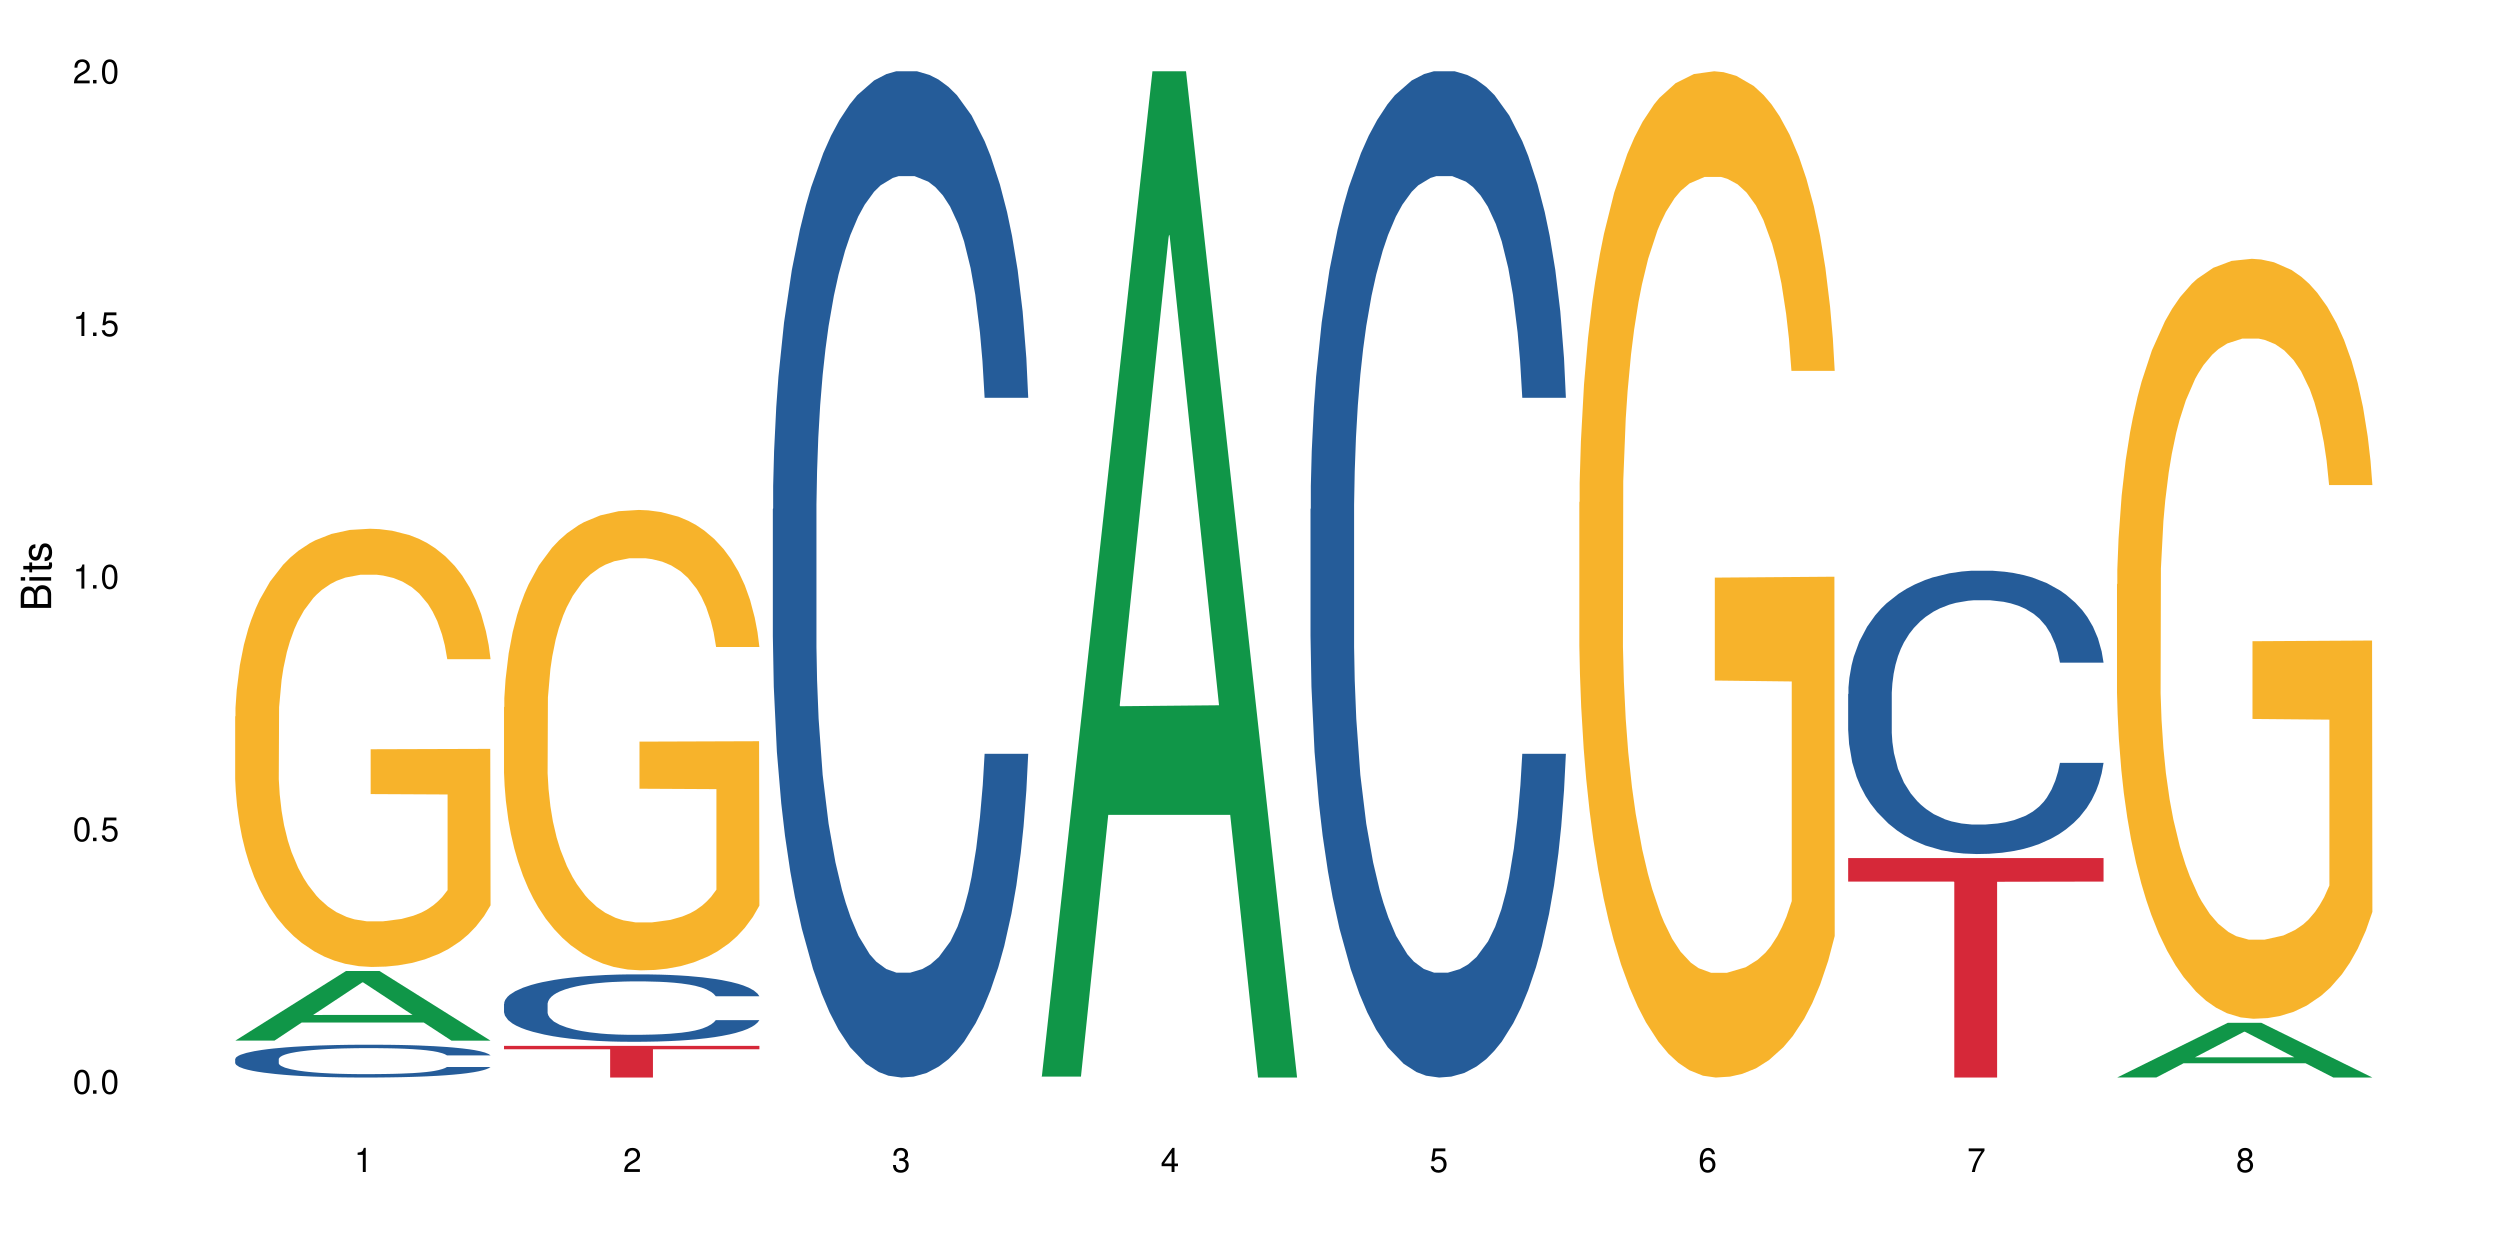 <?xml version="1.0" encoding="UTF-8"?>
<svg xmlns="http://www.w3.org/2000/svg" xmlns:xlink="http://www.w3.org/1999/xlink" width="720" height="360" viewBox="0 0 720 360">
<defs>
<g>
<g id="glyph-0-0">
</g>
<g id="glyph-0-1">
<path d="M 2.641 -6.938 C 2 -6.938 1.422 -6.656 1.078 -6.172 C 0.641 -5.562 0.406 -4.641 0.406 -3.359 C 0.406 -1.016 1.188 0.219 2.641 0.219 C 4.078 0.219 4.859 -1.016 4.859 -3.297 C 4.859 -4.641 4.656 -5.547 4.203 -6.172 C 3.844 -6.656 3.281 -6.938 2.641 -6.938 Z M 2.641 -6.188 C 3.547 -6.188 4 -5.25 4 -3.375 C 4 -1.406 3.562 -0.484 2.625 -0.484 C 1.734 -0.484 1.281 -1.438 1.281 -3.344 C 1.281 -5.25 1.734 -6.188 2.641 -6.188 Z M 2.641 -6.188 "/>
</g>
<g id="glyph-0-2">
<path d="M 1.828 -1 L 0.828 -1 L 0.828 0 L 1.828 0 Z M 1.828 -1 "/>
</g>
<g id="glyph-0-3">
<path d="M 4.562 -6.797 L 1.062 -6.797 L 0.547 -3.094 L 1.328 -3.094 C 1.719 -3.562 2.047 -3.734 2.578 -3.734 C 3.484 -3.734 4.062 -3.109 4.062 -2.094 C 4.062 -1.125 3.484 -0.531 2.578 -0.531 C 1.828 -0.531 1.375 -0.906 1.188 -1.672 L 0.328 -1.672 C 0.453 -1.109 0.547 -0.844 0.75 -0.594 C 1.125 -0.078 1.828 0.219 2.594 0.219 C 3.969 0.219 4.922 -0.781 4.922 -2.219 C 4.922 -3.562 4.031 -4.484 2.719 -4.484 C 2.25 -4.484 1.859 -4.359 1.469 -4.062 L 1.734 -5.969 L 4.562 -5.969 Z M 4.562 -6.797 "/>
</g>
<g id="glyph-0-4">
<path d="M 2.484 -4.938 L 2.484 0 L 3.328 0 L 3.328 -6.938 L 2.766 -6.938 C 2.469 -5.875 2.281 -5.734 0.984 -5.562 L 0.984 -4.938 Z M 2.484 -4.938 "/>
</g>
<g id="glyph-0-5">
<path d="M 4.859 -0.828 L 1.281 -0.828 C 1.359 -1.406 1.672 -1.781 2.5 -2.281 L 3.469 -2.828 C 4.406 -3.344 4.906 -4.062 4.906 -4.906 C 4.906 -5.484 4.672 -6.031 4.266 -6.406 C 3.859 -6.766 3.375 -6.938 2.719 -6.938 C 1.859 -6.938 1.219 -6.625 0.844 -6.031 C 0.609 -5.672 0.5 -5.234 0.484 -4.531 L 1.328 -4.531 C 1.359 -5.016 1.406 -5.281 1.531 -5.516 C 1.75 -5.938 2.188 -6.203 2.703 -6.203 C 3.469 -6.203 4.031 -5.641 4.031 -4.891 C 4.031 -4.344 3.719 -3.859 3.125 -3.516 L 2.234 -3 C 0.812 -2.172 0.406 -1.531 0.328 -0.016 L 4.859 -0.016 Z M 4.859 -0.828 "/>
</g>
<g id="glyph-0-6">
<path d="M 2.125 -3.188 L 2.578 -3.188 C 3.5 -3.188 3.984 -2.766 3.984 -1.922 C 3.984 -1.062 3.469 -0.531 2.594 -0.531 C 1.656 -0.531 1.203 -1 1.156 -2.016 L 0.312 -2.016 C 0.344 -1.453 0.438 -1.094 0.609 -0.781 C 0.953 -0.109 1.625 0.219 2.547 0.219 C 3.953 0.219 4.859 -0.625 4.859 -1.938 C 4.859 -2.828 4.516 -3.297 3.703 -3.594 C 4.344 -3.844 4.656 -4.328 4.656 -5.031 C 4.656 -6.219 3.875 -6.938 2.578 -6.938 C 1.203 -6.938 0.484 -6.172 0.453 -4.703 L 1.297 -4.703 C 1.312 -5.125 1.344 -5.359 1.453 -5.578 C 1.641 -5.969 2.062 -6.203 2.594 -6.203 C 3.344 -6.203 3.797 -5.75 3.797 -5 C 3.797 -4.516 3.609 -4.219 3.25 -4.047 C 3.016 -3.953 2.703 -3.922 2.125 -3.906 Z M 2.125 -3.188 "/>
</g>
<g id="glyph-0-7">
<path d="M 3.141 -1.672 L 3.141 0 L 3.984 0 L 3.984 -1.672 L 4.984 -1.672 L 4.984 -2.438 L 3.984 -2.438 L 3.984 -6.938 L 3.359 -6.938 L 0.266 -2.578 L 0.266 -1.672 Z M 3.141 -2.438 L 1 -2.438 L 3.141 -5.5 Z M 3.141 -2.438 "/>
</g>
<g id="glyph-0-8">
<path d="M 4.781 -5.125 C 4.609 -6.266 3.891 -6.938 2.844 -6.938 C 2.094 -6.938 1.422 -6.578 1.031 -5.953 C 0.594 -5.266 0.406 -4.422 0.406 -3.172 C 0.406 -2 0.578 -1.25 0.984 -0.641 C 1.359 -0.078 1.953 0.219 2.703 0.219 C 3.984 0.219 4.922 -0.75 4.922 -2.094 C 4.922 -3.375 4.062 -4.281 2.844 -4.281 C 2.172 -4.281 1.641 -4.031 1.281 -3.516 C 1.281 -5.234 1.828 -6.188 2.797 -6.188 C 3.391 -6.188 3.797 -5.797 3.938 -5.125 Z M 2.734 -3.531 C 3.547 -3.531 4.062 -2.953 4.062 -2.031 C 4.062 -1.156 3.484 -0.531 2.703 -0.531 C 1.922 -0.531 1.328 -1.188 1.328 -2.078 C 1.328 -2.938 1.906 -3.531 2.734 -3.531 Z M 2.734 -3.531 "/>
</g>
<g id="glyph-0-9">
<path d="M 4.984 -6.797 L 0.438 -6.797 L 0.438 -5.969 L 4.109 -5.969 C 2.5 -3.656 1.828 -2.234 1.328 0 L 2.219 0 C 2.594 -2.172 3.453 -4.047 4.984 -6.094 Z M 4.984 -6.797 "/>
</g>
<g id="glyph-0-10">
<path d="M 3.75 -3.656 C 4.469 -4.094 4.688 -4.438 4.688 -5.078 C 4.688 -6.172 3.844 -6.938 2.641 -6.938 C 1.438 -6.938 0.594 -6.172 0.594 -5.094 C 0.594 -4.438 0.812 -4.094 1.516 -3.656 C 0.734 -3.266 0.359 -2.703 0.359 -1.922 C 0.359 -0.656 1.281 0.219 2.641 0.219 C 3.984 0.219 4.922 -0.656 4.922 -1.922 C 4.922 -2.703 4.531 -3.266 3.75 -3.656 Z M 2.641 -6.188 C 3.359 -6.188 3.812 -5.75 3.812 -5.062 C 3.812 -4.406 3.344 -3.984 2.641 -3.984 C 1.922 -3.984 1.453 -4.406 1.453 -5.078 C 1.453 -5.75 1.922 -6.188 2.641 -6.188 Z M 2.641 -3.266 C 3.484 -3.266 4.062 -2.719 4.062 -1.906 C 4.062 -1.078 3.484 -0.531 2.625 -0.531 C 1.797 -0.531 1.219 -1.094 1.219 -1.906 C 1.219 -2.719 1.781 -3.266 2.641 -3.266 Z M 2.641 -3.266 "/>
</g>
<g id="glyph-1-0">
</g>
<g id="glyph-1-1">
<path d="M 0 -0.953 L 0 -4.891 C 0 -5.719 -0.234 -6.344 -0.734 -6.797 C -1.188 -7.234 -1.812 -7.469 -2.5 -7.469 C -3.547 -7.469 -4.188 -7 -4.625 -5.875 C -4.984 -6.688 -5.625 -7.094 -6.531 -7.094 C -7.172 -7.094 -7.734 -6.859 -8.141 -6.391 C -8.562 -5.922 -8.75 -5.344 -8.75 -4.5 L -8.75 -0.953 Z M -4.984 -2.062 L -7.766 -2.062 L -7.766 -4.219 C -7.766 -4.844 -7.688 -5.203 -7.453 -5.5 C -7.219 -5.812 -6.859 -5.969 -6.375 -5.969 C -5.891 -5.969 -5.531 -5.812 -5.297 -5.5 C -5.062 -5.203 -4.984 -4.844 -4.984 -4.219 Z M -0.984 -2.062 L -4 -2.062 L -4 -4.781 C -4 -5.766 -3.438 -6.359 -2.484 -6.359 C -1.547 -6.359 -0.984 -5.766 -0.984 -4.781 Z M -0.984 -2.062 "/>
</g>
<g id="glyph-1-2">
<path d="M -6.281 -1.797 L -6.281 -0.797 L 0 -0.797 L 0 -1.797 Z M -8.75 -1.797 L -8.75 -0.797 L -7.484 -0.797 L -7.484 -1.797 Z M -8.75 -1.797 "/>
</g>
<g id="glyph-1-3">
<path d="M -6.281 -3.047 L -6.281 -2.016 L -8.016 -2.016 L -8.016 -1.016 L -6.281 -1.016 L -6.281 -0.172 L -5.469 -0.172 L -5.469 -1.016 L -0.719 -1.016 C -0.078 -1.016 0.281 -1.453 0.281 -2.234 C 0.281 -2.5 0.25 -2.719 0.188 -3.047 L -0.641 -3.047 C -0.609 -2.906 -0.594 -2.766 -0.594 -2.562 C -0.594 -2.141 -0.719 -2.016 -1.156 -2.016 L -5.469 -2.016 L -5.469 -3.047 Z M -6.281 -3.047 "/>
</g>
<g id="glyph-1-4">
<path d="M -4.531 -5.25 C -5.766 -5.25 -6.469 -4.422 -6.469 -2.969 C -6.469 -1.516 -5.719 -0.562 -4.547 -0.562 C -3.562 -0.562 -3.094 -1.062 -2.734 -2.562 L -2.516 -3.484 C -2.344 -4.188 -2.094 -4.469 -1.641 -4.469 C -1.047 -4.469 -0.641 -3.875 -0.641 -3 C -0.641 -2.453 -0.797 -2 -1.062 -1.75 C -1.25 -1.594 -1.422 -1.531 -1.875 -1.469 L -1.875 -0.406 C -0.422 -0.453 0.281 -1.266 0.281 -2.922 C 0.281 -4.5 -0.5 -5.516 -1.719 -5.516 C -2.656 -5.516 -3.172 -4.984 -3.469 -3.734 L -3.703 -2.766 C -3.891 -1.953 -4.156 -1.609 -4.594 -1.609 C -5.188 -1.609 -5.547 -2.125 -5.547 -2.938 C -5.547 -3.75 -5.203 -4.172 -4.531 -4.203 Z M -4.531 -5.25 "/>
</g>
</g>
</defs>
<rect x="-72" y="-36" width="864" height="432" fill="rgb(100%, 100%, 100%)" fill-opacity="1"/>
<path fill-rule="nonzero" fill="rgb(6.275%, 58.824%, 28.235%)" fill-opacity="1" d="M 67.73 299.699 L 67.809 299.68 L 99.637 279.652 L 109.301 279.652 L 141.281 299.719 L 130.047 299.719 L 122.031 294.48 L 86.906 294.48 L 79.047 299.699 L 67.73 299.699 L 90.285 292.312 L 118.809 292.293 L 104.586 282.93 L 104.43 282.91 L 104.27 282.969 L 90.207 292.293 L 90.285 292.312 Z M 67.73 299.699 "/>
<path fill-rule="nonzero" fill="rgb(14.51%, 36.078%, 60%)" fill-opacity="1" d="M 67.73 304.992 L 67.82 304.984 L 67.82 304.777 L 68.09 304.449 L 68.719 304.035 L 69.344 303.75 L 70.961 303.238 L 73.203 302.746 L 75.535 302.367 L 77.238 302.141 L 78.766 301.969 L 82.262 301.648 L 84.504 301.484 L 86.926 301.34 L 89.887 301.191 L 92.039 301.105 L 96.883 300.969 L 100.469 300.906 L 103.25 300.883 L 109.262 300.883 L 112.848 300.914 L 115.449 300.957 L 118.32 301.027 L 120.742 301.105 L 124.957 301.297 L 128.727 301.539 L 130.43 301.676 L 133.121 301.945 L 135.184 302.203 L 136.617 302.426 L 138.234 302.746 L 139.668 303.137 L 140.746 303.578 L 141.281 303.949 L 128.727 303.949 L 128.098 303.602 L 127.379 303.336 L 126.035 302.98 L 124.688 302.73 L 122.805 302.48 L 121.102 302.316 L 118.77 302.152 L 116.707 302.047 L 114.555 301.969 L 112.488 301.918 L 108.543 301.867 L 103.969 301.867 L 102.266 301.883 L 98.766 301.953 L 96.883 302.012 L 94.191 302.133 L 92.309 302.246 L 90.066 302.418 L 88.539 302.566 L 86.656 302.789 L 85.312 302.988 L 83.785 303.273 L 82.891 303.488 L 82.082 303.73 L 81.363 304.016 L 80.828 304.32 L 80.469 304.641 L 80.289 304.949 L 80.289 306.289 L 80.469 306.602 L 80.918 306.965 L 82.082 307.488 L 83.785 307.949 L 85.762 308.312 L 87.645 308.57 L 88.719 308.691 L 90.156 308.828 L 92.398 309.004 L 95.629 309.176 L 97.512 309.242 L 100.383 309.312 L 103.34 309.348 L 107.289 309.348 L 110.785 309.312 L 113.117 309.27 L 115.539 309.199 L 118.859 309.055 L 120.922 308.914 L 122.715 308.75 L 124.062 308.586 L 124.957 308.449 L 126.305 308.18 L 127.379 307.887 L 128.188 307.586 L 128.727 307.293 L 141.281 307.293 L 140.746 307.637 L 139.938 307.973 L 139.129 308.223 L 137.875 308.527 L 136.441 308.793 L 134.375 309.098 L 132.672 309.297 L 130.43 309.512 L 128.367 309.676 L 126.125 309.824 L 122.805 309.996 L 120.652 310.082 L 118.32 310.16 L 115.539 310.23 L 112.043 310.289 L 108.273 310.324 L 104.777 310.332 L 101.008 310.316 L 98.227 310.281 L 94.551 310.203 L 89.977 310.047 L 86.656 309.883 L 84.055 309.719 L 81.812 309.547 L 79.301 309.312 L 76.074 308.934 L 74.098 308.641 L 72.754 308.398 L 71.23 308.059 L 70.152 307.758 L 68.898 307.273 L 68 306.66 L 67.73 306.188 Z M 67.73 304.992 "/>
<path fill-rule="nonzero" fill="rgb(96.863%, 70.196%, 16.863%)" fill-opacity="1" d="M 67.73 206.336 L 67.82 206.219 L 67.82 203.914 L 68.18 198.727 L 69.078 191.582 L 70.242 185.703 L 71.5 181.09 L 72.305 178.672 L 73.652 175.215 L 74.816 172.676 L 77.777 167.492 L 81.543 162.648 L 83.609 160.574 L 85.941 158.617 L 89.258 156.426 L 90.785 155.617 L 95.449 153.773 L 100.738 152.621 L 106.57 152.277 L 109.262 152.391 L 112.938 152.852 L 117.961 154.121 L 120.832 155.273 L 123.074 156.426 L 125.406 157.926 L 128.277 160.23 L 130.969 162.996 L 133.121 165.762 L 135.273 169.219 L 137.066 172.906 L 138.594 176.941 L 139.938 181.785 L 140.746 185.816 L 141.281 189.852 L 128.816 189.852 L 128.098 185.816 L 127.289 182.707 L 125.945 178.902 L 124.598 176.137 L 123.254 173.945 L 120.742 170.949 L 118.59 169.105 L 115.898 167.492 L 113.297 166.453 L 110.336 165.762 L 108.543 165.531 L 103.789 165.531 L 99.484 166.34 L 96.973 167.262 L 95.18 168.184 L 92.668 169.91 L 91.141 171.293 L 90.246 172.215 L 87.555 175.789 L 85.762 179.016 L 84.773 181.207 L 83.52 184.664 L 82.621 187.777 L 81.633 192.387 L 81.098 195.844 L 80.379 203.684 L 80.289 224.43 L 80.559 228.809 L 81.098 233.535 L 81.812 237.684 L 82.891 242.066 L 83.965 245.406 L 85.852 249.902 L 87.465 252.898 L 88.719 254.859 L 91.141 257.973 L 92.129 259.008 L 94.461 261.082 L 96.883 262.699 L 99.844 264.082 L 102.086 264.773 L 105.672 265.348 L 110.246 265.348 L 115.629 264.656 L 119.039 263.734 L 121.371 262.812 L 122.895 262.008 L 124.777 260.738 L 126.125 259.586 L 127.379 258.316 L 128.906 256.359 L 128.906 228.809 L 106.75 228.695 L 106.75 215.785 L 141.195 215.672 L 141.281 260.738 L 139.398 263.852 L 137.066 266.848 L 134.824 269.152 L 132.492 271.113 L 129.176 273.301 L 126.484 274.684 L 122.355 276.297 L 118.59 277.336 L 114.645 278.027 L 111.145 278.375 L 107.02 278.488 L 103.34 278.258 L 99.395 277.566 L 96.254 276.645 L 93.383 275.492 L 90.516 273.992 L 86.926 271.574 L 84.594 269.613 L 82.172 267.191 L 79.75 264.312 L 77.598 261.199 L 76.164 258.777 L 74.727 256.012 L 73.203 252.555 L 71.766 248.637 L 70.691 245.062 L 69.703 241.027 L 68.988 237.223 L 68.27 232.039 L 67.91 227.887 L 67.73 224.316 Z M 67.73 206.336 "/>
<path fill-rule="nonzero" fill="rgb(14.51%, 36.078%, 60%)" fill-opacity="1" d="M 145.156 289.074 L 145.242 289.059 L 145.242 288.633 L 145.512 287.957 L 146.141 287.105 L 146.77 286.52 L 148.383 285.473 L 150.625 284.461 L 152.957 283.68 L 154.664 283.219 L 156.188 282.863 L 159.684 282.207 L 161.93 281.871 L 164.352 281.57 L 167.309 281.266 L 169.461 281.09 L 174.305 280.805 L 177.895 280.68 L 180.676 280.629 L 186.684 280.629 L 190.273 280.699 L 192.875 280.789 L 195.742 280.93 L 198.164 281.09 L 202.383 281.48 L 206.148 281.977 L 207.852 282.262 L 210.543 282.812 L 212.605 283.344 L 214.043 283.805 L 215.656 284.461 L 217.094 285.258 L 218.168 286.164 L 218.707 286.93 L 206.148 286.93 L 205.52 286.219 L 204.805 285.668 L 203.457 284.941 L 202.113 284.426 L 200.23 283.91 L 198.523 283.574 L 196.191 283.238 L 194.129 283.023 L 191.977 282.863 L 189.914 282.758 L 185.969 282.652 L 181.391 282.652 L 179.688 282.688 L 176.191 282.828 L 174.305 282.953 L 171.613 283.199 L 169.73 283.434 L 167.488 283.785 L 165.965 284.09 L 164.082 284.551 L 162.734 284.957 L 161.211 285.543 L 160.312 285.988 L 159.508 286.484 L 158.789 287.07 L 158.25 287.691 L 157.891 288.348 L 157.711 288.988 L 157.711 291.738 L 157.891 292.375 L 158.34 293.121 L 159.508 294.203 L 161.211 295.145 L 163.184 295.891 L 165.066 296.422 L 166.145 296.672 L 167.578 296.953 L 169.82 297.309 L 173.051 297.664 L 174.934 297.809 L 177.805 297.949 L 180.766 298.02 L 184.711 298.02 L 188.211 297.949 L 190.543 297.859 L 192.965 297.719 L 196.281 297.418 L 198.344 297.133 L 200.141 296.797 L 201.484 296.457 L 202.383 296.176 L 203.727 295.625 L 204.805 295.02 L 205.609 294.398 L 206.148 293.797 L 218.707 293.797 L 218.168 294.508 L 217.359 295.199 L 216.555 295.711 L 215.297 296.332 L 213.863 296.883 L 211.801 297.504 L 210.094 297.914 L 207.852 298.355 L 205.789 298.695 L 203.547 298.996 L 200.23 299.352 L 198.074 299.527 L 195.742 299.688 L 192.965 299.828 L 189.465 299.953 L 185.699 300.023 L 182.199 300.043 L 178.434 300.008 L 175.652 299.938 L 171.973 299.777 L 167.398 299.457 L 164.082 299.121 L 161.48 298.781 L 159.238 298.43 L 156.727 297.949 L 153.496 297.168 L 151.523 296.566 L 150.176 296.066 L 148.652 295.375 L 147.574 294.754 L 146.32 293.762 L 145.422 292.5 L 145.156 291.523 Z M 145.156 289.074 "/>
<path fill-rule="nonzero" fill="rgb(96.863%, 70.196%, 16.863%)" fill-opacity="1" d="M 145.156 203.656 L 145.242 203.535 L 145.242 201.113 L 145.602 195.664 L 146.5 188.156 L 147.664 181.98 L 148.922 177.137 L 149.73 174.594 L 151.074 170.961 L 152.242 168.297 L 155.199 162.848 L 158.969 157.762 L 161.031 155.582 L 163.363 153.523 L 166.684 151.223 L 168.207 150.375 L 172.871 148.438 L 178.164 147.227 L 183.992 146.863 L 186.684 146.984 L 190.363 147.469 L 195.387 148.801 L 198.254 150.012 L 200.496 151.223 L 202.828 152.797 L 205.699 155.219 L 208.391 158.125 L 210.543 161.031 L 212.695 164.664 L 214.492 168.539 L 216.016 172.777 L 217.359 177.863 L 218.168 182.102 L 218.707 186.34 L 206.238 186.34 L 205.52 182.102 L 204.715 178.832 L 203.367 174.836 L 202.023 171.93 L 200.676 169.629 L 198.164 166.48 L 196.012 164.543 L 193.32 162.848 L 190.723 161.758 L 187.762 161.031 L 185.969 160.789 L 181.211 160.789 L 176.906 161.637 L 174.395 162.605 L 172.602 163.574 L 170.09 165.391 L 168.566 166.844 L 167.668 167.812 L 164.977 171.566 L 163.184 174.957 L 162.195 177.258 L 160.941 180.891 L 160.043 184.16 L 159.059 189.004 L 158.52 192.637 L 157.801 200.871 L 157.711 222.672 L 157.98 227.273 L 158.52 232.238 L 159.238 236.598 L 160.312 241.199 L 161.391 244.711 L 163.273 249.434 L 164.887 252.582 L 166.145 254.641 L 168.566 257.91 L 169.551 259 L 171.883 261.18 L 174.305 262.875 L 177.266 264.328 L 179.508 265.055 L 183.098 265.66 L 187.672 265.66 L 193.055 264.934 L 196.461 263.965 L 198.793 262.996 L 200.32 262.148 L 202.203 260.816 L 203.547 259.605 L 204.805 258.273 L 206.328 256.215 L 206.328 227.273 L 184.172 227.152 L 184.172 213.59 L 218.617 213.469 L 218.707 260.816 L 216.824 264.086 L 214.492 267.234 L 212.25 269.656 L 209.918 271.715 L 206.598 274.016 L 203.906 275.469 L 199.781 277.164 L 196.012 278.254 L 192.066 278.98 L 188.566 279.344 L 184.441 279.465 L 180.766 279.223 L 176.816 278.496 L 173.68 277.527 L 170.809 276.316 L 167.938 274.742 L 164.352 272.199 L 162.016 270.141 L 159.594 267.598 L 157.172 264.57 L 155.02 261.301 L 153.586 258.758 L 152.152 255.852 L 150.625 252.219 L 149.191 248.102 L 148.113 244.348 L 147.129 240.109 L 146.41 236.113 L 145.691 230.664 L 145.332 226.305 L 145.156 222.551 Z M 145.156 203.656 "/>
<path fill-rule="nonzero" fill="rgb(83.922%, 15.686%, 22.353%)" fill-opacity="1" d="M 145.156 301.207 L 218.707 301.207 L 218.707 302.184 L 188.051 302.191 L 188.051 310.332 L 175.719 310.332 L 175.719 302.199 L 175.539 302.184 L 145.156 302.184 Z M 145.156 301.207 "/>
<path fill-rule="nonzero" fill="rgb(14.51%, 36.078%, 60%)" fill-opacity="1" d="M 222.578 146.621 L 222.668 146.355 L 222.668 140 L 222.938 129.934 L 223.562 117.215 L 224.191 108.477 L 225.809 92.844 L 228.051 77.746 L 230.383 66.09 L 232.086 59.203 L 233.609 53.902 L 237.109 44.102 L 239.352 39.07 L 241.773 34.566 L 244.734 30.062 L 246.887 27.414 L 251.73 23.176 L 255.316 21.32 L 258.098 20.527 L 264.109 20.527 L 267.695 21.586 L 270.297 22.91 L 273.168 25.031 L 275.59 27.414 L 279.805 33.242 L 283.57 40.66 L 285.277 44.898 L 287.969 53.109 L 290.031 61.055 L 291.465 67.945 L 293.082 77.746 L 294.516 89.668 L 295.59 103.176 L 296.129 114.566 L 283.57 114.566 L 282.945 103.973 L 282.227 95.758 L 280.883 84.898 L 279.535 77.215 L 277.652 69.535 L 275.949 64.5 L 273.617 59.469 L 271.551 56.289 L 269.398 53.902 L 267.336 52.316 L 263.391 50.727 L 258.816 50.727 L 257.109 51.254 L 253.613 53.375 L 251.73 55.23 L 249.039 58.938 L 247.156 62.383 L 244.914 67.68 L 243.387 72.184 L 241.504 79.07 L 240.16 85.164 L 238.633 93.906 L 237.738 100.527 L 236.93 107.945 L 236.211 116.688 L 235.672 125.957 L 235.316 135.762 L 235.137 145.297 L 235.137 186.355 L 235.316 195.895 L 235.762 207.02 L 236.93 223.18 L 238.633 237.219 L 240.605 248.344 L 242.492 256.293 L 243.566 260 L 245.004 264.238 L 247.246 269.535 L 250.473 274.836 L 252.355 276.953 L 255.227 279.074 L 258.188 280.133 L 262.133 280.133 L 265.633 279.074 L 267.965 277.75 L 270.387 275.629 L 273.707 271.125 L 275.77 266.887 L 277.562 261.855 L 278.906 256.82 L 279.805 252.582 L 281.148 244.371 L 282.227 235.363 L 283.035 226.094 L 283.57 217.086 L 296.129 217.086 L 295.59 227.684 L 294.785 238.012 L 293.977 245.695 L 292.723 254.969 L 291.285 263.18 L 289.223 272.449 L 287.52 278.543 L 285.277 285.168 L 283.215 290.199 L 280.973 294.703 L 277.652 300 L 275.5 302.648 L 273.168 305.035 L 270.387 307.152 L 266.887 309.008 L 263.121 310.066 L 259.621 310.332 L 255.855 309.801 L 253.074 308.742 L 249.398 306.359 L 244.824 301.59 L 241.504 296.559 L 238.902 291.523 L 236.66 286.227 L 234.148 279.074 L 230.918 267.418 L 228.945 258.41 L 227.602 250.992 L 226.074 240.664 L 225 231.391 L 223.742 216.555 L 222.848 197.746 L 222.578 183.18 Z M 222.578 146.621 "/>
<path fill-rule="nonzero" fill="rgb(6.275%, 58.824%, 28.235%)" fill-opacity="1" d="M 300 310.059 L 300.078 309.789 L 331.906 20.527 L 341.57 20.527 L 373.555 310.332 L 362.316 310.332 L 354.301 234.684 L 319.176 234.684 L 311.316 310.059 L 300 310.059 L 322.555 203.391 L 351.078 203.117 L 336.855 67.875 L 336.699 67.602 L 336.543 68.418 L 322.477 203.117 L 322.555 203.391 Z M 300 310.059 "/>
<path fill-rule="nonzero" fill="rgb(14.51%, 36.078%, 60%)" fill-opacity="1" d="M 377.426 146.621 L 377.516 146.355 L 377.516 140 L 377.781 129.934 L 378.41 117.215 L 379.039 108.477 L 380.652 92.844 L 382.895 77.746 L 385.227 66.09 L 386.934 59.203 L 388.457 53.902 L 391.957 44.102 L 394.199 39.07 L 396.621 34.566 L 399.578 30.062 L 401.734 27.414 L 406.574 23.176 L 410.164 21.32 L 412.945 20.527 L 418.953 20.527 L 422.543 21.586 L 425.145 22.91 L 428.016 25.031 L 430.438 27.414 L 434.652 33.242 L 438.418 40.66 L 440.125 44.898 L 442.812 53.109 L 444.879 61.055 L 446.312 67.945 L 447.926 77.746 L 449.363 89.668 L 450.438 103.176 L 450.977 114.566 L 438.418 114.566 L 437.789 103.973 L 437.074 95.758 L 435.727 84.898 L 434.383 77.215 L 432.5 69.535 L 430.793 64.5 L 428.461 59.469 L 426.398 56.289 L 424.246 53.902 L 422.184 52.316 L 418.238 50.727 L 413.664 50.727 L 411.957 51.254 L 408.461 53.375 L 406.574 55.23 L 403.887 58.938 L 402 62.383 L 399.758 67.68 L 398.234 72.184 L 396.352 79.07 L 395.004 85.164 L 393.48 93.906 L 392.582 100.527 L 391.777 107.945 L 391.059 116.688 L 390.52 125.957 L 390.16 135.762 L 389.98 145.297 L 389.98 186.355 L 390.16 195.895 L 390.609 207.02 L 391.777 223.18 L 393.48 237.219 L 395.453 248.344 L 397.336 256.293 L 398.414 260 L 399.848 264.238 L 402.09 269.535 L 405.32 274.836 L 407.203 276.953 L 410.074 279.074 L 413.035 280.133 L 416.98 280.133 L 420.48 279.074 L 422.812 277.75 L 425.234 275.629 L 428.551 271.125 L 430.613 266.887 L 432.41 261.855 L 433.754 256.82 L 434.652 252.582 L 435.996 244.371 L 437.074 235.363 L 437.879 226.094 L 438.418 217.086 L 450.977 217.086 L 450.438 227.684 L 449.633 238.012 L 448.824 245.695 L 447.566 254.969 L 446.133 263.18 L 444.07 272.449 L 442.367 278.543 L 440.125 285.168 L 438.059 290.199 L 435.816 294.703 L 432.5 300 L 430.348 302.648 L 428.016 305.035 L 425.234 307.152 L 421.734 309.008 L 417.969 310.066 L 414.469 310.332 L 410.703 309.801 L 407.922 308.742 L 404.242 306.359 L 399.668 301.59 L 396.352 296.559 L 393.75 291.523 L 391.508 286.227 L 388.996 279.074 L 385.766 267.418 L 383.793 258.41 L 382.449 250.992 L 380.922 240.664 L 379.848 231.391 L 378.59 216.555 L 377.695 197.746 L 377.426 183.18 Z M 377.426 146.621 "/>
<path fill-rule="nonzero" fill="rgb(96.863%, 70.196%, 16.863%)" fill-opacity="1" d="M 454.848 144.652 L 454.938 144.387 L 454.938 139.094 L 455.297 127.184 L 456.191 110.777 L 457.359 97.277 L 458.613 86.691 L 459.422 81.133 L 460.77 73.195 L 461.934 67.371 L 464.895 55.461 L 468.66 44.348 L 470.723 39.582 L 473.055 35.082 L 476.375 30.055 L 477.898 28.203 L 482.562 23.965 L 487.855 21.32 L 493.688 20.527 L 496.379 20.789 L 500.055 21.848 L 505.078 24.762 L 507.949 27.406 L 510.191 30.055 L 512.523 33.496 L 515.395 38.789 L 518.086 45.141 L 520.238 51.492 L 522.391 59.43 L 524.184 67.902 L 525.711 77.164 L 527.055 88.281 L 527.863 97.543 L 528.398 106.805 L 515.934 106.805 L 515.215 97.543 L 514.406 90.398 L 513.062 81.664 L 511.715 75.312 L 510.371 70.281 L 507.859 63.402 L 505.707 59.168 L 503.016 55.461 L 500.414 53.078 L 497.453 51.492 L 495.66 50.961 L 490.906 50.961 L 486.602 52.816 L 484.09 54.934 L 482.297 57.051 L 479.785 61.02 L 478.258 64.195 L 477.363 66.312 L 474.672 74.516 L 472.879 81.93 L 471.891 86.957 L 470.633 94.898 L 469.738 102.043 L 468.75 112.629 L 468.211 120.57 L 467.496 138.566 L 467.406 186.207 L 467.676 196.262 L 468.211 207.113 L 468.93 216.641 L 470.008 226.699 L 471.082 234.375 L 472.965 244.695 L 474.582 251.578 L 475.836 256.078 L 478.258 263.223 L 479.246 265.605 L 481.578 270.367 L 484 274.074 L 486.961 277.25 L 489.203 278.836 L 492.789 280.16 L 497.363 280.16 L 502.746 278.574 L 506.156 276.457 L 508.488 274.34 L 510.012 272.484 L 511.895 269.574 L 513.242 266.926 L 514.496 264.016 L 516.023 259.516 L 516.023 196.262 L 493.867 195.996 L 493.867 166.355 L 528.309 166.09 L 528.398 269.574 L 526.516 276.719 L 524.184 283.602 L 521.941 288.895 L 519.609 293.395 L 516.289 298.422 L 513.602 301.598 L 509.473 305.305 L 505.707 307.688 L 501.758 309.273 L 498.262 310.066 L 494.137 310.332 L 490.457 309.805 L 486.512 308.215 L 483.371 306.098 L 480.5 303.453 L 477.633 300.012 L 474.043 294.453 L 471.711 289.953 L 469.289 284.395 L 466.867 277.777 L 464.715 270.633 L 463.281 265.074 L 461.844 258.723 L 460.32 250.781 L 458.883 241.785 L 457.809 233.578 L 456.82 224.316 L 456.102 215.582 L 455.387 203.672 L 455.027 194.145 L 454.848 185.941 Z M 454.848 144.652 "/>
<path fill-rule="nonzero" fill="rgb(14.51%, 36.078%, 60%)" fill-opacity="1" d="M 532.27 199.871 L 532.359 199.797 L 532.359 198.004 L 532.629 195.172 L 533.258 191.59 L 533.887 189.129 L 535.5 184.73 L 537.742 180.477 L 540.074 177.195 L 541.777 175.258 L 543.305 173.766 L 546.801 171.004 L 549.043 169.59 L 551.465 168.32 L 554.426 167.051 L 556.578 166.305 L 561.422 165.113 L 565.012 164.59 L 567.793 164.367 L 573.801 164.367 L 577.391 164.664 L 579.992 165.039 L 582.859 165.637 L 585.281 166.305 L 589.5 167.945 L 593.266 170.035 L 594.969 171.23 L 597.66 173.543 L 599.723 175.777 L 601.16 177.719 L 602.773 180.477 L 604.207 183.832 L 605.285 187.637 L 605.824 190.844 L 593.266 190.844 L 592.637 187.863 L 591.922 185.551 L 590.574 182.492 L 589.23 180.328 L 587.344 178.164 L 585.641 176.75 L 583.309 175.332 L 581.246 174.438 L 579.094 173.766 L 577.031 173.316 L 573.082 172.871 L 568.508 172.871 L 566.805 173.02 L 563.305 173.617 L 561.422 174.137 L 558.73 175.184 L 556.848 176.152 L 554.605 177.645 L 553.082 178.91 L 551.199 180.852 L 549.852 182.566 L 548.328 185.027 L 547.43 186.891 L 546.621 188.98 L 545.906 191.441 L 545.367 194.051 L 545.008 196.812 L 544.828 199.496 L 544.828 211.059 L 545.008 213.742 L 545.457 216.875 L 546.621 221.426 L 548.328 225.379 L 550.301 228.512 L 552.184 230.746 L 553.262 231.793 L 554.695 232.984 L 556.938 234.477 L 560.168 235.969 L 562.051 236.566 L 564.922 237.164 L 567.883 237.461 L 571.828 237.461 L 575.324 237.164 L 577.656 236.789 L 580.078 236.191 L 583.398 234.926 L 585.461 233.73 L 587.254 232.312 L 588.602 230.898 L 589.5 229.703 L 590.844 227.391 L 591.922 224.855 L 592.727 222.246 L 593.266 219.711 L 605.824 219.711 L 605.285 222.691 L 604.477 225.602 L 603.672 227.766 L 602.414 230.375 L 600.98 232.688 L 598.918 235.297 L 597.211 237.012 L 594.969 238.879 L 592.906 240.297 L 590.664 241.562 L 587.344 243.055 L 585.191 243.801 L 582.859 244.473 L 580.078 245.07 L 576.582 245.59 L 572.816 245.891 L 569.316 245.965 L 565.551 245.812 L 562.77 245.516 L 559.09 244.844 L 554.516 243.504 L 551.199 242.086 L 548.598 240.668 L 546.355 239.176 L 543.844 237.164 L 540.613 233.879 L 538.641 231.344 L 537.293 229.258 L 535.77 226.348 L 534.691 223.738 L 533.438 219.559 L 532.539 214.266 L 532.27 210.164 Z M 532.27 199.871 "/>
<path fill-rule="nonzero" fill="rgb(83.922%, 15.686%, 22.353%)" fill-opacity="1" d="M 532.27 247.129 L 605.824 247.129 L 605.824 253.895 L 575.168 253.953 L 575.168 310.332 L 562.836 310.332 L 562.836 254.012 L 562.656 253.895 L 532.27 253.895 Z M 532.27 247.129 "/>
<path fill-rule="nonzero" fill="rgb(6.275%, 58.824%, 28.235%)" fill-opacity="1" d="M 609.695 310.316 L 609.773 310.305 L 641.598 294.57 L 651.266 294.57 L 683.246 310.332 L 672.008 310.332 L 663.996 306.219 L 628.867 306.219 L 621.012 310.316 L 609.695 310.316 L 632.246 304.516 L 660.773 304.5 L 646.551 297.145 L 646.391 297.129 L 646.234 297.176 L 632.168 304.5 L 632.246 304.516 Z M 609.695 310.316 "/>
<path fill-rule="nonzero" fill="rgb(96.863%, 70.196%, 16.863%)" fill-opacity="1" d="M 609.695 168.281 L 609.785 168.082 L 609.785 164.082 L 610.145 155.09 L 611.039 142.695 L 612.207 132.5 L 613.461 124.508 L 614.27 120.309 L 615.613 114.312 L 616.781 109.914 L 619.742 100.922 L 623.508 92.523 L 625.57 88.926 L 627.902 85.527 L 631.223 81.73 L 632.746 80.332 L 637.41 77.133 L 642.703 75.137 L 648.535 74.535 L 651.223 74.734 L 654.902 75.535 L 659.926 77.734 L 662.797 79.734 L 665.039 81.73 L 667.371 84.328 L 670.242 88.328 L 672.93 93.125 L 675.086 97.922 L 677.238 103.918 L 679.031 110.316 L 680.555 117.309 L 681.902 125.707 L 682.707 132.703 L 683.246 139.695 L 670.777 139.695 L 670.062 132.703 L 669.254 127.305 L 667.91 120.707 L 666.562 115.91 L 665.219 112.113 L 662.707 106.918 L 660.555 103.719 L 657.863 100.922 L 655.262 99.121 L 652.301 97.922 L 650.508 97.523 L 645.754 97.523 L 641.449 98.922 L 638.938 100.52 L 637.141 102.121 L 634.629 105.117 L 633.105 107.516 L 632.207 109.113 L 629.52 115.312 L 627.723 120.91 L 626.738 124.707 L 625.48 130.703 L 624.586 136.098 L 623.598 144.094 L 623.059 150.09 L 622.344 163.684 L 622.254 199.66 L 622.52 207.258 L 623.059 215.453 L 623.777 222.648 L 624.852 230.242 L 625.93 236.039 L 627.812 243.836 L 629.43 249.031 L 630.684 252.43 L 633.105 257.828 L 634.094 259.625 L 636.426 263.223 L 638.848 266.023 L 641.805 268.422 L 644.047 269.621 L 647.637 270.621 L 652.211 270.621 L 657.594 269.422 L 661 267.82 L 663.332 266.223 L 664.859 264.824 L 666.742 262.625 L 668.086 260.625 L 669.344 258.426 L 670.867 255.027 L 670.867 207.258 L 648.715 207.059 L 648.715 184.672 L 683.156 184.469 L 683.246 262.625 L 681.363 268.02 L 679.031 273.219 L 676.789 277.215 L 674.457 280.613 L 671.137 284.41 L 668.445 286.809 L 664.32 289.609 L 660.555 291.406 L 656.605 292.605 L 653.109 293.207 L 648.98 293.406 L 645.305 293.008 L 641.359 291.809 L 638.219 290.207 L 635.348 288.211 L 632.477 285.609 L 628.891 281.414 L 626.559 278.016 L 624.137 273.816 L 621.715 268.82 L 619.562 263.426 L 618.125 259.227 L 616.691 254.43 L 615.164 248.434 L 613.73 241.637 L 612.656 235.441 L 611.668 228.445 L 610.949 221.848 L 610.234 212.855 L 609.875 205.656 L 609.695 199.461 Z M 609.695 168.281 "/>
<g fill="rgb(0%, 0%, 0%)" fill-opacity="1">
<use xlink:href="#glyph-0-1" x="20.965" y="314.993"/>
<use xlink:href="#glyph-0-2" x="25.965" y="314.993"/>
<use xlink:href="#glyph-0-1" x="28.965" y="314.993"/>
</g>
<g fill="rgb(0%, 0%, 0%)" fill-opacity="1">
<use xlink:href="#glyph-0-1" x="20.965" y="242.251"/>
<use xlink:href="#glyph-0-2" x="25.965" y="242.251"/>
<use xlink:href="#glyph-0-3" x="28.965" y="242.251"/>
</g>
<g fill="rgb(0%, 0%, 0%)" fill-opacity="1">
<use xlink:href="#glyph-0-4" x="20.965" y="169.509"/>
<use xlink:href="#glyph-0-2" x="25.965" y="169.509"/>
<use xlink:href="#glyph-0-1" x="28.965" y="169.509"/>
</g>
<g fill="rgb(0%, 0%, 0%)" fill-opacity="1">
<use xlink:href="#glyph-0-4" x="20.965" y="96.767"/>
<use xlink:href="#glyph-0-2" x="25.965" y="96.767"/>
<use xlink:href="#glyph-0-3" x="28.965" y="96.767"/>
</g>
<g fill="rgb(0%, 0%, 0%)" fill-opacity="1">
<use xlink:href="#glyph-0-5" x="20.965" y="24.024"/>
<use xlink:href="#glyph-0-2" x="25.965" y="24.024"/>
<use xlink:href="#glyph-0-1" x="28.965" y="24.024"/>
</g>
<g fill="rgb(0%, 0%, 0%)" fill-opacity="1">
<use xlink:href="#glyph-0-4" x="102.008" y="337.532"/>
</g>
<g fill="rgb(0%, 0%, 0%)" fill-opacity="1">
<use xlink:href="#glyph-0-5" x="179.43" y="337.532"/>
</g>
<g fill="rgb(0%, 0%, 0%)" fill-opacity="1">
<use xlink:href="#glyph-0-6" x="256.855" y="337.532"/>
</g>
<g fill="rgb(0%, 0%, 0%)" fill-opacity="1">
<use xlink:href="#glyph-0-7" x="334.277" y="337.532"/>
</g>
<g fill="rgb(0%, 0%, 0%)" fill-opacity="1">
<use xlink:href="#glyph-0-3" x="411.699" y="337.532"/>
</g>
<g fill="rgb(0%, 0%, 0%)" fill-opacity="1">
<use xlink:href="#glyph-0-8" x="489.125" y="337.532"/>
</g>
<g fill="rgb(0%, 0%, 0%)" fill-opacity="1">
<use xlink:href="#glyph-0-9" x="566.547" y="337.532"/>
</g>
<g fill="rgb(0%, 0%, 0%)" fill-opacity="1">
<use xlink:href="#glyph-0-10" x="643.969" y="337.532"/>
</g>
<g fill="rgb(0%, 0%, 0%)" fill-opacity="1">
<use xlink:href="#glyph-1-1" x="14.725" y="176.012"/>
<use xlink:href="#glyph-1-2" x="14.725" y="168.012"/>
<use xlink:href="#glyph-1-3" x="14.725" y="165.012"/>
<use xlink:href="#glyph-1-4" x="14.725" y="162.012"/>
</g>
</svg>
